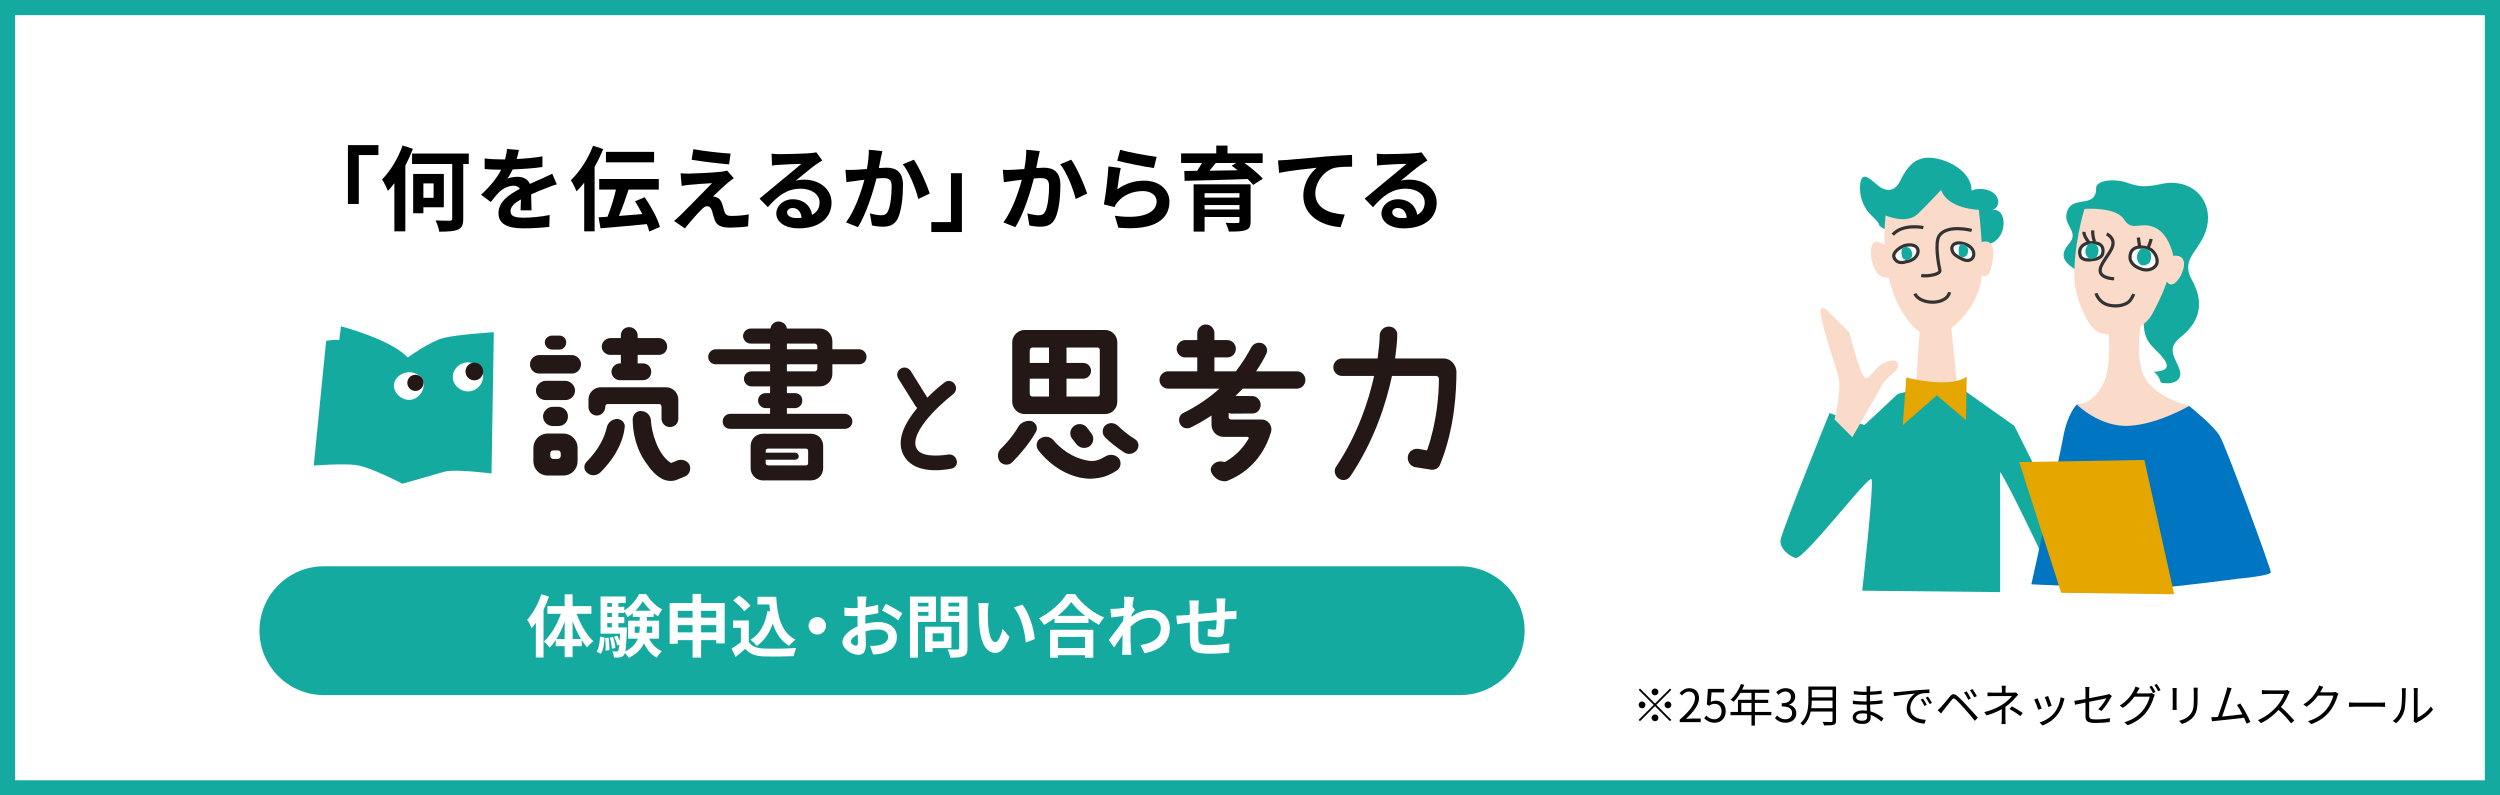 <?xml version="1.0" encoding="UTF-8"?>
<svg id="_レイヤー_1" xmlns="http://www.w3.org/2000/svg" version="1.1" viewBox="0 0 660 210">
  <rect x="0" y="0" width="660" height="210" fill="#808080" stroke="none"/>
  <!-- Generator: Adobe Illustrator 29.1.0, SVG Export Plug-In . SVG Version: 2.1.0 Build 142)  -->
  <defs>
    <style>
      .st0 {
        fill: #e6a600;
      }

      .st1 {
        fill: none;
      }

      .st1, .st2 {
        stroke: #333;
        stroke-miterlimit: 10;
        stroke-width: .853px;
      }

      .st3 {
        fill: #fadac8;
      }

      .st4 {
        fill: #231815;
      }

      .st5, .st2 {
        fill: #fff;
      }

      .st6 {
        fill: #14aaa0;
      }

      .st7 {
        fill: #0075c2;
      }
    </style>
  </defs>
  <rect class="st5" x="2" y="2" width="656" height="206"/>
  <path class="st6" d="M656,4v202H4V4h652M660,0H0v210h660V0h0Z"/>
  <g>
    <polygon class="st3" points="505.697 103.04 506.823 87.094 515.078 86.156 516.766 102.29 505.697 103.04"/>
    <path class="st6" d="M518.267,102.852l13.507,9.567s13.132,26.077,14.258,28.891,2.626,11.069,2.626,11.069l-6.378.751s-12.382-26.265-14.258-28.516v31.705l-36.395-.375s3.189-28.328,2.439-29.454-18.01,21.574-20.074,20.824-4.127-2.626-3.94-4.69c.187-2.063,12.944-33.581,12.944-33.581l9.192,3.189s7.88-7.317,8.63-8.067,11.256-2.251,17.447-1.314h.002Z"/>
    <path class="st6" d="M548.472,71.523c-3.232-1.951-5.159-3.856-2.261-7.165,2.842-3.247-1.567-4.699-.577-8.296,1.172-4.259,6.344-1.513,7.533-4.841.543-1.524-.369-2.134,1.306-3.001,1.702-.883,4.907-.707,6.684-.108,2.658.896,4.112,1.304,7.07.9,1.582-.216,3.227-.746,4.833-.755,8.114-.038,12.007,7.357,8.662,14.247-2.173,4.477-5.823,6.435-3.048,11.412,3.182,5.709,2.342,10.769-2.823,14.952-3.627,2.937-2.192,4.595-.64,8.186,1.554,3.598-1.881,4.639-4.787,3.924-.237-1.161-.904-2.143-1.823-2.829,6.506-.249,2.19-4.018-.352-6.645-2.665-2.755-2.327-5.692-2.327-9.286l-17.447-10.693-.002-.002h-.001Z"/>
    <path class="st3" d="M550.301,55.149s-3.236,10.464-2.58,19.563c.247,3.428,3.006,11.135,5.991,12.84,2.985,1.706,11.512.853,14.496-4.69,2.984-5.542,3.837-8.527,3.837-8.527,0,0,.853,1.706,2.558,0,1.706-1.706,3.837-7.248-.853-6.822,0,0-1.066-5.756-4.903-7.461-3.837-1.706-5.969,1.279-8.101-2.131s-10.446-2.772-10.446-2.772h.001Z"/>
    <path class="st2" d="M565.168,70.96s-3.223-.91-2.814-3.564c.375-2.439,2.814-2.439,4.69-1.877s2.915,3.121,2.251,4.315c-.938,1.689-3.189,1.595-4.127,1.126h0Z"/>
    <line class="st1" x1="564.887" y1="65.238" x2="564.512" y2="62.705"/>
    <path class="st1" d="M567.045,65.52s.751-1.689.844-2.439"/>
    <path class="st2" d="M552.505,68.521s-2.721.563-3.283-.938c-.667-1.778.469-3.276,2.345-3.471,2.721-.281,3.94.751,3.564,2.721-.298,1.57-2.626,1.689-2.626,1.689h0Z"/>
    <path class="st1" d="M551.568,64.112s-1.501-1.782-1.407-2.908"/>
    <path class="st1" d="M552.975,63.831s-.656-1.595-.469-3.001"/>
    <path class="st6" d="M565.128,69.913s-1.428-1.135-.856-2.788,1.522-1.961,2.76-1.239.952,2.375.571,3.201c-.381.826-1.809,1.239-2.475.826h0Z"/>
    <path class="st6" d="M551.443,68.227s-1.306-1.04-.784-2.551,1.394-1.795,2.527-1.134.871,2.174.523,2.93c-.348.756-1.655,1.134-2.265.756h0Z"/>
    <path class="st1" d="M553.35,77.432s.656,2.439,3.283,3.096,4.971-.188,5.722-1.219.938-1.689.938-1.689"/>
    <path class="st7" d="M577.926,107.167s6.378,5.066,8.067,7.88c1.689,2.814,13.507,35.083,13.507,36.02s-8.443,1.689-8.443,1.689c0,0-18.573,2.439-23.451,2.626s-31.331-1.126-31.331-1.126c0,0,7.317-32.831,8.443-39.021,1.126-6.191,3.564-8.443,3.564-8.443l29.642.375h.002Z"/>
    <path class="st3" d="M556.352,85.218s1.689,11.069-1.314,16.51c-3.001,5.441-6.754,5.066-6.754,5.066,0,0,6.003,6.003,13.695,5.629,7.692-.375,15.947-5.253,15.947-5.253,0,0-10.318-2.439-12.382-9.004-2.063-6.566.188-15.384.188-15.384l-9.381,2.439v-.002h.001Z"/>
    <polygon class="st0" points="533.088 121.988 544.157 156.508 573.986 156.883 566.107 121.425 533.088 121.988"/>
    <path class="st0" d="M503.259,99.663s11.256,3.001,15.947-.188l-.188,11.444-7.692-6.566-9.004,7.88.938-12.57h-.001Z"/>
    <path class="st3" d="M484.311,110.732s1.877-7.692,1.126-10.881c-.751-3.189-5.815-17.635-4.69-18.385s2.439,1.501,3.189,2.063,4.315,4.315,4.315,4.315c0,0,3.001,12.007,4.315,12.007s2.439-3.189,5.441-4.315c3.001-1.126,3.564.563,2.814,1.877-.75,1.314-3.001,2.251-4.127,4.503-1.126,2.251-7.692,13.507-7.692,13.507l-4.69-4.69h-.001Z"/>
    <path class="st6" d="M523.146,64.581c7.244.559,7.3-10.569,2.496-9.001,2.291-.627,2.455-3.046.788-4.513-1.485-1.306-4.306-1.501-5.911-.744-.028-4.436-4.789-7.418-8.732-8.357-5.573-1.327-7.981,1.412-10.218,5.923-1.344,2.712-3.672,2.893-5.962.943-1.903-1.621-4.288-4.061-4.544.183-.148,2.454.483,4.456,1.782,6.484.681,1.061,3.31,3.108,3.283,4.018,2.126,2.308,9.268,2.177,12.198,2.533,3.033.368,6.144.687,9.11,1.311,1.663.351,4.022,1.092,5.706,1.222l.002-.002h.002Z"/>
    <path class="st3" d="M497.819,56.89s-2.251,15.384,4.878,26.265c3.456,5.276,5.815,5.629,9.381,4.878,3.566-.751,8.818-6.191,10.506-12.007,1.689-5.815-.188-20.636-.188-20.636,0,0-8.255-.188-9.943-5.253,0,0-4.198,4.51-6.191,6.378-3.001,2.814-8.443.375-8.443.375h.001-.001Z"/>
    <path class="st3" d="M522.395,72.461s2.251,1.126,2.814-.375c.563-1.501,3.001-9.943-2.439-8.067"/>
    <path class="st3" d="M499.882,72.836s-3.377,1.877-5.066-2.063-.938-7.504.938-6.941c1.876.563,3.564,2.251,3.564,2.251l.563,6.754h.001Z"/>
    <path class="st1" d="M505.511,77.526c1.388,2.994,8.357,3.12,9.192-.375"/>
    <path class="st2" d="M516.145,67.287c-1.704-1.498-.876-4.013,2.591-2.87,3.837,1.265,2.536,5.734-.844,3.917,0,0-1.336-.685-1.747-1.046h0Z"/>
    <path class="st2" d="M500.024,67.958c-.568-1.419,2.055-3.047,3.235-3.235,4.539-.723,3.745,3.906,0,4.362,0,0-2.391.984-3.235-1.126h0Z"/>
    <path class="st6" d="M503.157,68.612s-.896-.129-1.057-.993-.256-1.986.48-2.306,1.41-.064,1.954.736.449,2.788-1.378,2.563h0Z"/>
    <path class="st6" d="M517.956,67.874s-.769-.16-.833-.833-.129-2.179.48-2.466,1.249,0,1.698.576.289,1.954-.129,2.306-.801.576-1.218.416h.002Z"/>
    <path class="st1" d="M520.518,60.829s-6.378-1.689-8.536,1.36c-1.31,1.852-.141,8.021.141,9.145.281,1.124-3.236,1.689-4.925,1.407"/>
    <path class="st1" d="M556.164,61.768s2.251.985,1.548,3.236c-.704,2.251-3.659,4.925-3.236,6.754s3.659,1.829,3.659,1.829"/>
    <path class="st1" d="M507.762,60.079s-5.441-1.126-8.067,1.877"/>
  </g>
  <g>
    <g>
      <path class="st6" d="M130.372,87.699s-9.795.612-13.378,1.549c-3.583.938-9.359,5.137-9.359,5.137-4.351-4.768-17.615-8.243-17.615-8.243l-.465,3.644c-2.131-.188-3.459.233-3.459.233l-3.269,32.892s7.013-.57,10.864-.18c3.85.39,12.531,4.973,12.531,4.973,0,0,8.371-2.374,11.105-3.169,2.735-.794,12.431.466,12.431.466l.613-37.303h0Z"/>
      <path class="st5" d="M122.505,95.794c-1.741.46-3.115,2.173-2.963,4.014.186,2.262,2.611,3.953,4.875,3.441,1.949-.44,3.448-2.438,3.059-4.493-.424-2.235-2.89-3.513-4.97-2.963h0Z"/>
      <path class="st4" d="M127.558,98.078c0,1.289-1.045,2.334-2.335,2.334s-2.335-1.045-2.335-2.334,1.045-2.334,2.335-2.334,2.335,1.045,2.335,2.334"/>
      <g>
        <path class="st5" d="M107.941,98.26c-1.872.046-3.795,1.456-3.941,3.319-.173,2.211,2.215,4.328,4.563,3.941,2.263-.372,3.839-2.962,3.112-4.978-.549-1.522-2.265-2.318-3.734-2.282Z"/>
        <path class="st4" d="M111.801,101.075c0,1.178-.955,2.133-2.133,2.133s-2.134-.955-2.134-2.133.955-2.133,2.134-2.133,2.133.955,2.133,2.133"/>
      </g>
    </g>
    <g>
      <path class="st4" d="M214.047,114.503h-12.61c-1.774,0-3.269,1.354-3.269,3.222v5.838c0,1.868,1.495,3.269,3.269,3.269h12.61c1.869,0,3.269-1.401,3.269-3.269v-5.838c0-1.868-1.401-3.222-3.269-3.222ZM213.346,122.303c0,.327-.233.56-.607.56h-9.901c-.374,0-.701-.233-.701-.56v-.934h7.8c.467,0,.934-.374.934-.934,0-.467-.467-.934-.934-.934h-7.8v-.467c0-.374.327-.607.701-.607h9.901c.374,0,.607.234.607.607v3.269Z"/>
      <path class="st4" d="M226.75,92.201h-7.005v-2.195c0-1.775-1.494-3.269-3.269-3.269h-8.734c-.14-1.074-1.074-1.868-2.242-1.868-1.028,0-1.961.794-2.102,1.868h-5.231c-1.074,0-2.008.934-2.008,1.961,0,1.074.934,2.008,2.008,2.008h5.138v1.494h-14.385c-1.028,0-1.961.934-1.961,2.008,0,1.168.934,1.961,1.961,1.961h14.385v1.868h-4.904c-1.074,0-2.008.84-2.008,2.008,0,1.028.935,1.962,2.008,1.962h4.904v1.775h-1.168c-1.074,0-2.008.794-2.008,1.961,0,1.074.934,2.008,2.008,2.008h1.168v1.495h-10.508c-1.167,0-2.008.934-2.008,2.008,0,1.168.841,1.961,2.008,1.961h30.217c1.074,0,2.008-.794,2.008-1.961,0-1.074-.934-2.008-2.008-2.008h-15.272v-1.495h2.102c1.167,0,1.961-.934,1.961-2.008,0-1.168-.794-1.961-1.961-1.961h-2.102v-1.775h8.734c1.775,0,3.269-1.494,3.269-3.269v-2.568h7.005c1.168,0,2.008-.794,2.008-1.961,0-1.074-.84-2.008-2.008-2.008h0ZM215.775,97.338c0,.374-.327.701-.701.701h-7.332v-1.868h8.033v1.168h0ZM215.775,92.201h-8.033v-1.494h7.332c.374,0,.701.327.701.7v.794Z"/>
    </g>
    <path class="st4" d="M251.192,123.721c-3.392.657-10.214,1.204-12.694-3.648-2.007-3.976.474-8.536,3.648-12.366-.183-.182-.365-.365-.547-.657l-4.45-7.113c-.547-.912-.292-2.079.62-2.626s2.007-.292,2.663.62l4.377,7.04c1.642-1.641,3.356-3.101,4.56-4.013.803-.657,2.006-.474,2.626.365.656.912.474,2.079-.365,2.736-4.742,3.721-11.563,10.579-9.667,14.299,1.094,2.262,5.472,2.079,8.317,1.641.985-.182,2.006.438,2.261,1.459.365,1.094-.364,2.079-1.349,2.262h0Z"/>
    <path class="st4" d="M381.124,94.629h-12.809c.324-2.543.555-4.624.555-6.104.139-1.295-.925-2.312-2.173-2.312-1.295,0-2.312.925-2.45,2.173,0,1.526-.232,3.699-.555,6.242h-9.387c-1.248,0-2.312,1.063-2.312,2.312,0,1.295,1.064,2.312,2.312,2.312h8.462c-1.526,6.843-4.393,15.49-9.942,23.814-.832,1.017-.462,2.543.555,3.237,1.063.786,2.45.462,3.144-.601,6.242-9.341,9.341-18.912,10.959-26.449h11.699c.324,0,.694.37.694.693,0,3.969-.517,11.56-3.14,18.959l-2.155-.382c-1.377-.244-2.682.626-2.891,1.907-.244,1.377.626,2.682,1.907,2.891,1.323.214,2.645.427,3.968.641.075.017.151.027.227.037.06.01.185.021.186.019.937.049,1.861-.439,2.222-1.413,3.93-9.71,4.3-19.652,4.3-24.6-.139-1.85-1.618-3.375-3.376-3.375h0Z"/>
    <g>
      <path class="st4" d="M299.587,115.91c-1.797-1.099-3.378-2.456-4.421-3.478-.969-.901-2.343-.972-3.306-.173-.964.799-.972,2.342-.138,3.16,1.154,1.203,2.967,2.667,5.107,4.054,1.125.681,2.591.362,3.37-.739.622-.881.427-2.215-.612-2.824h0Z"/>
      <path class="st4" d="M287.149,113.148l-.294-.398c-.868-.964-2.41-1.061-3.374-.241-1.109.868-1.205,2.41-.385,3.374l.868,1.109c.005.005.011.009.017.014l.356.455c.964.964,2.41,1.061,3.471.241.964-.868,1.108-2.41.241-3.374l-.819-1.109c-.024-.027-.054-.046-.079-.071h-.002Z"/>
      <path class="st4" d="M270.463,109.312h21.27c1.85,0,3.237-1.48,3.237-3.237v-15.722c0-1.711-1.387-3.237-3.237-3.237h-21.27c-1.711,0-3.237,1.526-3.237,3.237v15.722c0,1.757,1.526,3.237,3.237,3.237ZM281.561,99.972h4.393c1.156,0,2.08-.925,2.08-2.081s-.925-2.081-2.08-2.081h-4.393v-4.069h8.231c.324,0,.555.37.555.694v11.56c0,.37-.231.694-.555.694h-8.231v-4.716h0ZM271.851,92.435c0-.324.37-.694.694-.694h4.392v4.069h-5.086v-3.375ZM271.851,99.972h5.086v4.716h-4.392c-.324,0-.694-.324-.694-.694v-4.023h0Z"/>
      <path class="st4" d="M272.279,111.159c-1.295-.231-2.682.324-3.376,1.387-.786,1.387-2.173,3.468-4.855,6.103-.786.925-.786,2.405,0,3.329.925.925,2.45.925,3.237,0,3.468-3.56,5.318-6.335,6.242-8.046.601-1.063-.093-2.451-1.248-2.774h0Z"/>
      <path class="st4" d="M291.856,120.483c-1.691.974-2.75,1.397-4.498,1.15-4.547-.752-7.657-3.518-9.226-5.385-.832-1.017-2.311-1.249-3.375-.555-1.156.555-1.387,2.035-.694,3.098,2.162,2.814,5.785,6.069,10.852,7.245.179.043.362.084.552.121,2.053.327,2.669.216,2.669.216,2.709-.171,4.261-.61,6.69-2.148,1.039-.633,1.358-2.244.532-3.224-.827-.981-2.312-1.232-3.502-.518Z"/>
    </g>
    <path class="st4" d="M342.36,98.023h-10.741c1.224-1.831,2.13-3.433,2.719-4.669.453-1.053,0-2.289-1.133-2.746-1.133-.366-2.402.091-2.946,1.236-.815,1.511-2.039,3.662-3.988,6.179h-5.665v-3.662h3.399c1.269,0,2.266-1.007,2.266-2.289,0-1.236-.997-2.289-2.266-2.289h-3.399v-1.831c0-1.236-.997-2.289-2.266-2.289-1.224,0-2.266,1.053-2.266,2.289v1.831h-3.172c-1.224,0-2.266,1.053-2.266,2.289,0,1.282,1.043,2.289,2.266,2.289h3.172v3.662h-7.704c-1.224,0-2.266,1.053-2.266,2.289,0,1.282,1.043,2.289,2.266,2.289h13.596c-2.492,2.197-5.665,4.486-9.381,6.317-1.133.458-1.586,1.694-1.133,2.838s1.676,1.602,2.81,1.144c2.04-1.007,3.852-2.06,5.575-3.204v2.426c0,1.831,1.45,3.204,3.172,3.204h6.345c.226,0,.453.32.226.549-1.15,1.95-3.013,4.313-6.221,6.102-.144-.027-.287-.05-.435-.084-1.346-.337-2.69.345-3.193,1.535-.437,1.035.602,2.341,1.452,2.952.353.254.715.413,1.052.513.148.043,1.189.294,1.771.059,7.614-3.067,10.423-9.155,11.557-12.908.453-1.602-.771-3.296-2.492-3.296h-8.022c-.362,0-.679-.229-.679-.595v-1.119c.256.109.533.172.823.17l5.381-.04c1.209.085,2.239-.954,2.247-2.289-.011-1.24-1.03-2.328-2.258-2.317l-4.39-.024c.667-.665,1.305-1.32,1.913-1.934h14.276c1.269,0,2.266-1.007,2.266-2.289,0-1.236-.997-2.289-2.266-2.289h-.002Z"/>
    <g>
      <path class="st4" d="M162.852,110.596c-1.267.068-2.441.974-2.688,2.341-.461,2.065-1.79,5.458-5.361,9.034-.806.844-.669,2.241.244,2.894,1.098.906,2.495.768,3.517-.206,4.661-4.704,6.067-9.057,6.337-11.706.269-1.228-.721-2.342-2.049-2.357h0Z"/>
      <path class="st4" d="M157.597,109.706c1.168,0,2.195-1.074,2.195-2.241v-.094c0-.373.233-.701.607-.701h13.636c.374,0,.607.327.607.701v3.129c0,1.308,1.027,2.242,2.195,2.242,1.308,0,2.241-.934,2.241-2.242v-4.996c0-1.775-1.4-3.269-3.269-3.269h-17.185c-1.868,0-3.269,1.494-3.269,3.269v1.961c0,1.167.934,2.241,2.241,2.241h0Z"/>
      <path class="st4" d="M161.1,93.689h2.802v2.241h-.233c-1.168,0-2.241,1.027-2.241,2.195,0,1.307,1.074,2.241,2.241,2.241h6.071c1.261,0,2.194-.934,2.194-2.241,0-1.167-.934-2.195-2.194-2.195h-1.401v-2.241h5.604c1.261,0,2.195-.934,2.195-2.195,0-1.167-.934-2.242-2.195-2.242h-5.604v-.7c0-1.261-1.074-2.195-2.241-2.195-1.261,0-2.195.934-2.195,2.195v.7h-2.802c-1.168,0-2.242,1.074-2.242,2.242,0,1.261,1.074,2.195,2.242,2.195h0Z"/>
      <path class="st4" d="M150.97,93.736h-8.639c-1.286,0-2.417,1.131-2.417,2.417,0,1.44,1.131,2.468,2.417,2.468h8.639c1.286,0,2.417-1.028,2.417-2.468,0-1.286-1.131-2.417-2.417-2.417Z"/>
      <path class="st4" d="M145.777,92.296h1.903c1.028,0,1.8-.874,1.8-1.903s-.771-1.8-1.8-1.8h-1.903c-1.028,0-1.954.771-1.954,1.8s.926,1.903,1.954,1.903Z"/>
      <path class="st4" d="M145.929,107.392c-1.338,0-2.569,1.178-2.569,2.516,0,1.499,1.231,2.57,2.569,2.57h1.445c1.499,0,2.57-1.071,2.57-2.57,0-1.338-1.071-2.516-2.57-2.516h-1.445Z"/>
      <path class="st4" d="M148.739,114.459h-4.176c-2.142,0-3.748,1.767-3.748,3.748v3.587c0,2.034,1.606,3.747,3.748,3.747h4.176c2.141,0,3.747-1.713,3.747-3.747v-3.587c0-1.981-1.606-3.748-3.747-3.748ZM148.043,120.241c0,.535-.267.91-.802.91h-1.178c-.536,0-.803-.375-.803-.91v-.428c0-.535.267-.91.803-.91h1.178c.535,0,.802.375.802.91v.428Z"/>
      <path class="st4" d="M151.817,103.109c0-1.338-1.232-2.57-2.57-2.57h-5.193c-1.338,0-2.57,1.231-2.57,2.57,0,1.445,1.232,2.516,2.57,2.516h5.193c1.338,0,2.57-1.071,2.57-2.516Z"/>
      <path class="st4" d="M181.989,122.61c-.65-1.076-2.073-1.529-3.242-1.012-.547.242-1.077.454-1.59.639-3.6-2.179-5.188-8.417-5.304-11.169-.038-1.327-1.079-2.424-2.358-2.525-1.267-.269-2.364.772-2.465,2.051-.005,3.511.842,8.228,4.006,12.24.582.892,1.172,1.543,1.62,1.983.62.609,1.114.956,1.228,1.035.421.293.891.619,1.587.852.76.255,1.391.266,1.616.264.49-.003.858-.08,1.175-.147.163-.034,2.219-.888,2.664-1.085,1.169-.517,1.581-1.956,1.064-3.125h0Z"/>
    </g>
  </g>
  <path class="st6" d="M85.5,149.5h300c9.389,0,17,7.611,17,17h0c0,9.389-7.611,17-17,17H85.5c-9.389,0-17-7.611-17-17h0c0-9.389,7.611-17,17-17Z"/>
  <g>
    <path d="M91.851,38.312h8.046v2.625h-5.178v12.907h-2.868v-15.533h0Z"/>
    <path d="M109.002,39.285c-.559,1.482-1.215,2.965-1.993,4.448v17.331h-2.893v-12.713c-.559.753-1.143,1.434-1.701,2.042-.268-.705-1.045-2.285-1.556-3.014,2.139-2.139,4.229-5.542,5.421-8.969,0,0,2.722.875,2.722.875ZM123.757,43.296h-1.459v14.414c0,1.677-.364,2.455-1.409,2.917-1.021.438-2.674.535-4.935.535-.098-.851-.559-2.115-.973-2.966,1.58.073,3.282.073,3.768.073s.633-.146.633-.608v-14.365h-10.599v-2.771h14.974s0,2.771,0,2.771ZM111.773,54.72v1.58h-2.698v-10.379h8.095v8.799h-5.397ZM111.773,48.424v3.792h2.698v-3.792h-2.698Z"/>
    <path d="M137.43,55.522c.048-.705.072-1.823.097-2.869-1.774.973-2.746,1.92-2.746,3.111,0,1.337,1.142,1.702,3.5,1.702,2.042,0,4.716-.268,6.83-.705l-.097,3.136c-1.604.194-4.546.389-6.807.389-3.768,0-6.611-.899-6.611-4.011,0-3.063,2.917-5.007,5.663-6.417-.389-.607-1.021-.826-1.677-.826-1.361,0-2.844.778-3.768,1.653-.729.729-1.41,1.604-2.236,2.649l-2.576-1.92c2.527-2.333,4.229-4.472,5.299-6.611h-.292c-.973,0-2.747-.049-4.06-.17v-2.82c1.216.194,3.015.267,4.229.267h1.167c.292-1.094.462-2.066.486-2.747l3.16.268c-.122.583-.292,1.41-.584,2.382,2.261-.122,4.691-.316,6.807-.705l-.024,2.819c-2.31.34-5.275.535-7.852.632-.389.851-.875,1.726-1.386,2.431.632-.316,1.921-.486,2.723-.486,1.458,0,2.674.632,3.209,1.872,1.239-.583,2.26-.997,3.257-1.434.924-.413,1.774-.826,2.649-1.24l1.216,2.795c-.778.194-2.042.681-2.869,1.021-1.069.413-2.431.948-3.913,1.628.024,1.337.073,3.111.098,4.206h-2.893,0Z"/>
    <path d="M159.237,39.358c-.632,1.556-1.386,3.16-2.261,4.691v17.015h-2.746v-12.834c-.656.851-1.337,1.604-2.018,2.285-.268-.681-1.021-2.261-1.507-2.941,2.309-2.188,4.545-5.639,5.857-9.091l2.674.875h.001ZM171.392,61.137c-.122-.583-.341-1.264-.633-1.969-4.351.413-8.944.851-12.227,1.094l-.51-2.893c.705-.049,1.507-.097,2.357-.146.851-2.066,1.678-4.812,2.236-7.17h-4.424v-2.795h15.727v2.795h-7.973c-.754,2.333-1.677,4.886-2.552,6.952,1.969-.146,4.083-.316,6.174-.486-.584-1.167-1.24-2.333-1.921-3.379l2.553-1.069c1.677,2.431,3.427,5.615,4.011,7.827l-2.819,1.24h.001ZM172.68,42.858h-12.713v-2.771h12.713v2.771Z"/>
    <path d="M192.14,48.254c-1.094.948-3.354,3.014-3.913,3.622.219,0,.656.073.899.195.704.219,1.142.729,1.482,1.628.219.656.438,1.58.656,2.188.219.753.754,1.118,1.701,1.118,1.848,0,3.501-.17,4.716-.413l-.194,3.16c-.997.195-3.476.34-4.716.34-2.285,0-3.524-.486-4.107-2.066-.268-.705-.535-1.823-.705-2.431-.292-.851-.803-1.167-1.288-1.167s-.997.389-1.556.973c-.852.851-2.649,2.795-4.303,4.91l-2.868-1.993c.438-.34,1.045-.851,1.677-1.482,1.24-1.264,6.15-6.15,8.362-8.483-1.702.073-4.57.316-5.955.438-.827.073-1.556.194-2.066.292l-.292-3.33c.56.049,1.435.073,2.31.073,1.143,0,6.611-.243,8.604-.511.438-.048,1.094-.194,1.361-.292l1.774,2.018c-.632.438-1.143.875-1.58,1.215v-.002ZM192.869,40.549l-.39,2.844c-2.527-.219-7.024-.729-9.893-1.215l.462-2.795c2.698.51,7.316,1.021,9.82,1.167h0Z"/>
    <path d="M217.074,42.348c-.583.365-1.143.729-1.677,1.094-1.288.899-3.816,3.039-5.323,4.254.802-.219,1.482-.268,2.261-.268,4.083,0,7.194,2.552,7.194,6.053,0,3.792-2.893,6.806-8.702,6.806-3.354,0-5.882-1.532-5.882-3.938,0-1.944,1.774-3.743,4.326-3.743,2.966,0,4.765,1.823,5.129,4.108,1.312-.705,1.969-1.823,1.969-3.282,0-2.163-2.188-3.622-4.982-3.622-3.695,0-6.102,1.969-8.678,4.886l-2.188-2.261c1.701-1.385,4.594-3.84,6.028-5.007,1.337-1.118,3.84-3.135,5.031-4.181-1.239.024-4.546.17-5.81.268-.656.024-1.41.097-1.969.194l-.098-3.136c.681.073,1.508.122,2.188.122,1.264,0,6.417-.122,7.778-.243.996-.073,1.556-.17,1.847-.243l1.556,2.139h.002ZM211.63,57.491c-.146-1.556-1.046-2.577-2.358-2.577-.899,0-1.482.535-1.482,1.143,0,.899,1.021,1.507,2.431,1.507.511,0,.973-.024,1.41-.073h-.001Z"/>
    <path d="M232.942,39.893c-.146.632-.315,1.386-.438,1.993-.121.729-.315,1.604-.486,2.479.803-.049,1.531-.097,2.018-.097,2.553,0,4.352,1.142,4.352,4.594,0,2.844-.341,6.685-1.361,8.775-.803,1.677-2.14,2.212-3.962,2.212-.924,0-2.066-.146-2.868-.34l-.535-3.185c.924.268,2.31.511,2.941.511.802,0,1.434-.243,1.799-1.045.681-1.337.996-4.205.996-6.587,0-1.92-.826-2.188-2.357-2.188-.389,0-.973.049-1.653.097-.924,3.646-2.674,9.31-4.886,12.858l-3.16-1.264c2.358-3.16,3.986-7.973,4.862-11.254-.852.097-1.604.194-2.066.268-.681.073-1.921.243-2.674.364l-.268-3.257c.875.073,1.678.024,2.553,0,.753-.024,1.896-.097,3.111-.194.34-1.848.534-3.598.51-5.105l3.573.365h-.001ZM241.256,42.153c1.458,2.066,3.476,6.66,4.205,8.945l-3.038,1.434c-.633-2.674-2.358-7.024-4.084-9.164l2.917-1.215h0Z"/>
    <path d="M253.939,61.259h-8.07v-2.625h5.178v-12.907h2.893v15.532h0Z"/>
    <path d="M274.498,39.893c-.146.632-.316,1.386-.438,1.993-.122.729-.316,1.604-.486,2.479.802-.049,1.531-.097,2.018-.097,2.552,0,4.351,1.142,4.351,4.594,0,2.844-.34,6.685-1.361,8.775-.802,1.677-2.139,2.212-3.962,2.212-.924,0-2.066-.146-2.868-.34l-.535-3.185c.924.268,2.31.511,2.941.511.803,0,1.435-.243,1.799-1.045.681-1.337.997-4.205.997-6.587,0-1.92-.827-2.188-2.358-2.188-.389,0-.972.049-1.652.097-.924,3.646-2.674,9.31-4.886,12.858l-3.16-1.264c2.357-3.16,3.986-7.973,4.861-11.254-.851.097-1.604.194-2.066.268-.681.073-1.92.243-2.674.364l-.267-3.257c.875.073,1.677.024,2.552,0,.754-.024,1.896-.097,3.111-.194.341-1.848.535-3.598.511-5.105l3.573.365h-.001ZM282.811,42.153c1.459,2.066,3.477,6.66,4.205,8.945l-3.038,1.434c-.632-2.674-2.357-7.024-4.084-9.164l2.917-1.215h0Z"/>
    <path d="M294.975,49.98c2.188-1.58,4.569-2.285,7.073-2.285,4.229,0,6.685,2.601,6.685,5.518,0,4.4-3.476,7.778-13.49,6.903l-.924-3.16c7.219,1.021,11.035-.754,11.035-3.816,0-1.556-1.482-2.698-3.598-2.698-2.722,0-5.129.997-6.636,2.82-.438.535-.705.924-.899,1.41l-2.795-.705c.462-2.358,1.045-7.049,1.191-10.039l3.257.438c-.316,1.337-.729,4.229-.899,5.615h0ZM295.729,39.528c2.284.705,7.511,1.629,9.625,1.872l-.729,2.965c-2.431-.316-7.802-1.434-9.674-1.92,0,0,.778-2.917.778-2.917Z"/>
    <path d="M328.533,43.028c1.774,1.288,3.792,2.917,4.862,4.157l-2.553,1.628c-.364-.462-.875-.997-1.458-1.556-6.053.219-12.397.389-16.651.486l-.072-2.601,3.379-.049c.462-.656.899-1.385,1.288-2.066h-5.518v-2.528h9.285v-2.066h2.966v2.066h9.285v2.528h-4.813ZM330.162,58.439c0,1.361-.34,1.969-1.337,2.333-.996.34-2.431.365-4.399.365-.146-.705-.535-1.653-.851-2.309,1.166.073,2.722.073,3.087.048.438,0,.559-.122.559-.462v-1.118h-9.212v3.84h-2.893v-12.47h15.046v9.773ZM318.009,51.001v1.167h9.212v-1.167h-9.212ZM327.221,55.303v-1.167h-9.212v1.167h9.212ZM320.974,43.028c-.534.681-1.118,1.385-1.677,2.042,2.357-.049,4.886-.073,7.438-.122-.534-.438-1.069-.851-1.579-1.215l1.166-.705h-5.348,0Z"/>
    <path d="M339.754,42.226c1.993-.194,5.979-.535,10.379-.924,2.479-.194,5.129-.34,6.807-.413l.023,3.111c-1.288,0-3.354.024-4.643.316-2.893.778-5.08,3.889-5.08,6.733,0,3.962,3.719,5.372,7.778,5.59l-1.118,3.33c-5.056-.34-9.82-3.062-9.82-8.264,0-3.476,1.945-6.198,3.549-7.414-2.065.219-7.146.753-9.941,1.361l-.292-3.306c.948-.024,1.872-.073,2.358-.122v.002Z"/>
    <path d="M376.832,42.348c-.583.365-1.143.729-1.677,1.094-1.288.899-3.816,3.039-5.323,4.254.802-.219,1.482-.268,2.261-.268,4.083,0,7.194,2.552,7.194,6.053,0,3.792-2.893,6.806-8.702,6.806-3.354,0-5.882-1.532-5.882-3.938,0-1.944,1.774-3.743,4.326-3.743,2.966,0,4.765,1.823,5.129,4.108,1.312-.705,1.969-1.823,1.969-3.282,0-2.163-2.188-3.622-4.982-3.622-3.695,0-6.102,1.969-8.678,4.886l-2.188-2.261c1.701-1.385,4.594-3.84,6.028-5.007,1.337-1.118,3.84-3.135,5.031-4.181-1.239.024-4.546.17-5.81.268-.656.024-1.41.097-1.969.194l-.098-3.136c.681.073,1.508.122,2.188.122,1.264,0,6.417-.122,7.778-.243.996-.073,1.556-.17,1.847-.243l1.556,2.139h.002ZM371.388,57.491c-.146-1.556-1.046-2.577-2.358-2.577-.899,0-1.482.535-1.482,1.143,0,.899,1.021,1.507,2.431,1.507.511,0,.973-.024,1.41-.073h-.001Z"/>
  </g>
  <g>
    <path class="st5" d="M144.936,157.492c-.396,1.152-.882,2.322-1.44,3.475v12.622h-2.035v-9.146c-.36.485-.738.972-1.098,1.404-.198-.522-.792-1.692-1.188-2.232,1.512-1.639,2.917-4.195,3.727-6.734l2.035.612h0ZM152.228,162.047c.991,2.773,2.647,5.582,4.394,7.221-.486.378-1.225,1.099-1.603,1.656-.504-.558-.972-1.206-1.44-1.908v1.584h-2.413v2.899h-2.089v-2.899h-2.358v-1.656c-.504.756-1.026,1.458-1.603,2.034-.36-.504-1.044-1.26-1.531-1.62,1.819-1.62,3.493-4.465,4.483-7.311h-3.547v-2.034h4.555v-3.115h2.089v3.115h4.969v2.034h-3.907.001ZM149.077,168.691v-4.573c-.594,1.656-1.35,3.241-2.196,4.573h2.196ZM153.38,168.691c-.846-1.387-1.602-3.007-2.214-4.699v4.699h2.214Z"/>
    <path class="st5" d="M157.507,172.022c.612-.918.829-2.431.9-3.961l1.188.233c-.09,1.639-.27,3.313-1.008,4.321l-1.081-.594h0ZM171.353,168.602c.72,1.458,1.854,2.664,3.367,3.312-.432.396-1.044,1.152-1.351,1.692-1.494-.773-2.593-2.124-3.367-3.799-.648,1.458-1.854,2.809-3.997,3.854-.216-.36-.666-.9-1.044-1.261-.072.234-.145.396-.234.504-.306.414-.63.576-1.08.631-.36.071-.937.09-1.584.054-.018-.504-.18-1.206-.432-1.656.468.054.864.071,1.098.071.216,0,.342-.054.486-.233.126-.181.216-.631.306-1.566l-.576.216c-.108-.63-.468-1.603-.811-2.323l.846-.288c.234.45.45.973.612,1.459.036-.54.072-1.206.108-1.98h-5.149v-9.813h6.626v1.729h-1.927v.99h1.566v.955c1.621-.973,3.187-2.827,3.925-4.321h1.836c1.081,1.656,2.647,3.295,4.231,4.051-.378.504-.792,1.278-1.062,1.837-.396-.234-.792-.505-1.17-.828v.99h-1.801v.972h3.223v4.754h-2.647l.002-.003ZM160.676,168.35c.162,1.044.234,2.431.18,3.295l-.972.126c.054-.9,0-2.269-.126-3.331l.918-.09h0ZM160.316,159.202v.99h1.224v-.99h-1.224ZM160.316,161.813v1.08h1.224v-1.08h-1.224ZM160.316,165.631h1.224v-1.117h-1.224v1.117ZM161.882,168.169c.288.937.54,2.125.594,2.899l-.937.197c-.036-.773-.27-1.98-.558-2.916l.9-.181h.001ZM165.52,165.631s0,.468-.018.702c-.126,2.971-.234,4.699-.432,5.653,1.854-.937,2.827-2.125,3.313-3.385h-2.557v-4.754h3.061v-.972h-1.836v-.973c-.45.378-.9.738-1.386,1.026-.198-.468-.541-1.099-.847-1.549v.433h-1.566v1.08h1.566v1.62h-1.566v1.117h2.269v.002ZM168.778,167.053c.09-.54.108-1.08.108-1.603v-.054h-1.314v1.656h1.207-.001ZM171.839,161.237c-.846-.792-1.603-1.729-2.107-2.557-.468.81-1.17,1.729-1.98,2.557h4.087,0ZM170.777,165.396v.072c0,.521-.018,1.044-.072,1.584h1.476v-1.656h-1.404,0Z"/>
    <path class="st5" d="M191.321,159.202v10.659h-2.233v-.864h-3.997v4.609h-2.25v-4.609h-3.907v.955h-2.143v-10.75h6.05v-2.412h2.25v2.412h6.23ZM178.934,161.255v1.818h3.907v-1.818h-3.907ZM182.841,166.944v-1.908h-3.907v1.908h3.907ZM185.091,161.255v1.818h3.997v-1.818h-3.997ZM189.088,166.944v-1.908h-3.997v1.908h3.997Z"/>
    <path class="st5" d="M197.682,169.447c.738,1.207,2.089,1.692,3.961,1.765,2.106.09,6.158.036,8.552-.144-.234.504-.558,1.548-.666,2.16-2.161.108-5.78.145-7.922.054-2.215-.09-3.691-.594-4.861-1.998-.792.702-1.584,1.404-2.557,2.16l-1.044-2.232c.756-.45,1.656-1.044,2.449-1.656v-3.799h-2.071v-1.963h4.159v5.653h0ZM196.44,161.363c-.558-.864-1.836-2.053-2.899-2.845l1.584-1.297c1.08.757,2.395,1.873,3.007,2.719l-1.692,1.423ZM203.3,161.399c-.072-.595-.144-1.207-.198-1.818h-3.133v-2.017h4.952c.27,5.095,1.351,9.435,5.096,11.307-.504.36-1.278,1.116-1.675,1.639-2.214-1.314-3.529-3.385-4.321-5.905-.9,2.574-2.269,4.555-4.231,5.924-.324-.415-1.152-1.243-1.657-1.621,2.521-1.494,3.907-4.177,4.465-7.616l.702.108h0Z"/>
    <path class="st5" d="M215.766,162.911c1.261,0,2.305,1.045,2.305,2.305s-1.044,2.305-2.305,2.305-2.305-1.044-2.305-2.305,1.044-2.305,2.305-2.305Z"/>
    <path class="st5" d="M228.458,164.676c1.207-.306,2.431-.468,3.421-.468,2.737,0,4.897,1.458,4.897,3.907,0,2.106-1.099,3.691-3.925,4.394-.828.18-1.639.252-2.341.288l-.828-2.287c.81,0,1.566-.018,2.197-.126,1.44-.252,2.593-.99,2.593-2.287,0-1.206-1.081-1.908-2.629-1.908-1.098,0-2.25.18-3.349.486.036,1.422.09,2.791.09,3.403,0,2.214-.811,2.79-1.963,2.79-1.747,0-4.213-1.494-4.213-3.385,0-1.566,1.819-3.169,3.998-4.123-.018-.414-.018-.828-.018-1.242v-1.495c-.342.019-.666.036-.954.036-.811,0-1.711-.018-2.485-.09l-.036-2.16c1.044.126,1.818.144,2.467.144.324,0,.666-.018,1.026-.036.018-.63.018-1.152.018-1.458,0-.378-.072-1.242-.126-1.566h2.448c-.036.324-.108,1.098-.144,1.548-.018.396-.036.829-.054,1.278,1.17-.161,2.341-.396,3.277-.666l.054,2.233c-1.008.233-2.233.414-3.403.558-.018.54-.018,1.08-.018,1.603v.63h0ZM226.495,169.682c0-.45-.018-1.261-.054-2.196-1.098.558-1.818,1.296-1.818,1.926,0,.541.828,1.045,1.296,1.045.324,0,.576-.162.576-.774h0ZM233.841,159.419c1.369.666,3.439,1.836,4.375,2.502l-1.081,1.837c-.846-.738-3.169-2.053-4.285-2.593l.99-1.746h0Z"/>
    <path class="st5" d="M242.356,164.19v9.435h-2.125v-16.133h6.878v6.698h-4.753ZM242.356,159.131v.972h2.755v-.972h-2.755ZM245.111,162.569v-1.026h-2.755v1.026h2.755ZM246.209,171.086v1.009h-1.999v-6.662h6.968v5.653h-4.97,0ZM246.209,167.197v2.124h2.971v-2.124h-2.971ZM255.41,171.068c0,1.188-.252,1.8-1.008,2.143-.738.359-1.873.414-3.529.414-.072-.612-.414-1.621-.72-2.197,1.044.072,2.269.055,2.611.036.342,0,.468-.107.468-.432v-6.824h-4.88v-6.716h7.058v13.576h0ZM250.387,159.112v.99h2.845v-.99h-2.845ZM253.232,162.588v-1.045h-2.845v1.045h2.845Z"/>
    <path class="st5" d="M260.787,161.399c-.018,1.152,0,2.503.108,3.781.252,2.574.792,4.321,1.909,4.321.846,0,1.548-2.089,1.891-3.493l1.8,2.16c-1.188,3.097-2.305,4.195-3.745,4.195-1.944,0-3.655-1.765-4.159-6.554-.162-1.639-.198-3.709-.198-4.808,0-.504-.018-1.261-.126-1.801l2.737.036c-.126.631-.216,1.675-.216,2.161v.002ZM273.174,168.728l-2.359.9c-.27-2.863-1.224-7.059-3.169-9.255l2.269-.757c1.693,2.071,3.061,6.374,3.259,9.111h0Z"/>
    <path class="st5" d="M283.803,156.826c1.927,2.755,4.843,5.041,7.706,6.193-.522.559-1.008,1.261-1.386,1.927-.918-.468-1.854-1.062-2.755-1.711v1.243h-8.967v-1.261c-.882.648-1.836,1.242-2.791,1.765-.288-.522-.882-1.297-1.351-1.747,3.097-1.494,5.978-4.213,7.328-6.409h2.216ZM277.213,166.261h11.415v7.382h-2.196v-.666h-7.112v.666h-2.106v-7.382h-.001ZM286.486,162.588c-1.494-1.171-2.827-2.467-3.691-3.655-.846,1.206-2.107,2.484-3.583,3.655h7.274ZM279.32,168.151v2.935h7.112v-2.935h-7.112Z"/>
    <path class="st5" d="M299.63,160.985c-.234.306-.612.882-.918,1.35-.018.181-.018.343-.036.522,1.8-1.351,3.637-1.854,5.24-1.854,2.754,0,4.915,1.944,4.915,4.808,0,3.601-2.25,5.762-6.68,6.644l-1.062-2.16c3.133-.486,5.366-1.747,5.366-4.537,0-1.387-1.116-2.647-2.899-2.647-1.891,0-3.565.9-5.06,2.287-.018.504-.036,1.008-.036,1.477,0,1.458,0,2.952.108,4.627.018.324.09.973.126,1.368h-2.449c.036-.378.054-1.026.054-1.314.036-1.386.036-2.412.072-3.925-.756,1.135-1.639,2.431-2.25,3.295l-1.405-1.98c1.008-1.225,2.809-3.601,3.817-5.096l.072-1.242c-.864.108-2.232.288-3.241.414l-.216-2.286c.504.018.918.018,1.549-.019.522-.036,1.296-.126,2.052-.234.036-.666.072-1.17.072-1.368,0-.504.018-1.044-.072-1.584l2.611.071c-.108.505-.252,1.423-.396,2.539l.666.847v-.003Z"/>
    <path class="st5" d="M323.521,157.996c-.054.271-.09,1.044-.108,1.53-.018.702-.036,1.333-.054,1.927.486-.036.936-.072,1.35-.09.486-.036,1.188-.09,1.711-.126v2.196c-.306-.018-1.243,0-1.729.019-.378.018-.847.035-1.369.071-.054,1.351-.126,2.81-.27,3.565-.18.937-.63,1.17-1.548,1.17-.63,0-2.053-.162-2.683-.27l.054-1.963c.558.108,1.278.216,1.638.216s.504-.071.559-.414c.072-.485.108-1.296.126-2.143-1.566.126-3.313.288-4.844.45-.018,1.639-.036,3.277,0,4.033.054,1.747.198,2.143,2.881,2.143,1.747,0,3.998-.216,5.33-.468l-.09,2.448c-1.207.145-3.385.288-5.078.288-4.627,0-5.186-.972-5.257-4.051-.018-.756-.018-2.484-.018-4.159l-1.207.126c-.558.072-1.674.252-2.143.324l-.234-2.287c.504,0,1.332-.036,2.232-.107l1.351-.126v-1.801c0-.738-.054-1.351-.144-1.98h2.521c-.072.594-.108,1.098-.108,1.854,0,.414,0,1.008-.018,1.71,1.513-.144,3.241-.306,4.862-.45v-2.017c0-.45-.072-1.296-.126-1.62h2.413v.002Z"/>
  </g>
  <g>
    <path d="M436.918,185.737l3.958-3.958.348.349-3.958,3.957,3.958,3.958-.348.348-3.958-3.957-3.97,3.97-.348-.349,3.97-3.97-3.958-3.957.348-.349,3.958,3.958ZM434.399,186.085c0,.492-.408.899-.899.899s-.899-.407-.899-.899.407-.899.899-.899.899.408.899.899ZM436.918,183.566c-.492,0-.899-.407-.899-.899s.407-.899.899-.899.899.408.899.899-.408.899-.899.899ZM436.918,188.604c.491,0,.899.408.899.9s-.408.899-.899.899-.899-.408-.899-.899.407-.9.899-.9ZM439.437,186.085c0-.491.408-.899.899-.899s.899.408.899.899-.407.899-.899.899-.899-.407-.899-.899Z"/>
    <path d="M443.449,189.995c2.758-2.41,4.029-4.162,4.029-5.673,0-1.008-.527-1.739-1.619-1.739-.72,0-1.343.444-1.823,1.02l-.635-.623c.719-.78,1.475-1.296,2.59-1.296,1.571,0,2.555,1.031,2.555,2.603,0,1.751-1.379,3.538-3.442,5.493.456-.036.996-.084,1.439-.084h2.435v.947h-5.528v-.647Z"/>
    <path d="M449.917,189.636l.539-.72c.504.504,1.14.972,2.159.972,1.031,0,1.871-.792,1.871-2.075,0-1.26-.72-2.003-1.823-2.003-.588,0-.959.18-1.463.516l-.588-.359.275-4.114h4.282v.936h-3.322l-.216,2.543c.384-.216.779-.349,1.308-.349,1.463,0,2.65.864,2.65,2.795s-1.392,3.022-2.879,3.022c-1.367,0-2.207-.576-2.794-1.163Z"/>
    <path d="M467.635,188.819h-4.342v2.747h-.899v-2.747h-5.541v-.863h1.967v-3.214h3.574v-1.823h-2.914c-.54.924-1.176,1.739-1.823,2.363-.168-.145-.54-.444-.768-.564,1.127-.983,2.135-2.53,2.698-4.138l.899.216c-.168.42-.359.852-.552,1.26h7.148v.863h-3.79v1.823h3.515v.84h-3.515v2.374h4.342v.863ZM462.394,187.956v-2.374h-2.687v2.374h2.687Z"/>
    <path d="M468.589,189.6l.552-.72c.516.54,1.188,1.008,2.183,1.008,1.044,0,1.787-.624,1.787-1.632,0-1.055-.708-1.763-2.734-1.763v-.84c1.811,0,2.435-.731,2.435-1.679,0-.852-.576-1.392-1.487-1.415-.708.023-1.331.384-1.823.875l-.587-.695c.659-.611,1.438-1.056,2.458-1.056,1.476,0,2.555.792,2.555,2.207,0,1.067-.636,1.775-1.571,2.123v.048c1.044.239,1.871,1.031,1.871,2.23,0,1.571-1.259,2.507-2.818,2.507-1.379,0-2.243-.576-2.818-1.199Z"/>
    <path d="M484.712,190.259c0,.624-.18.936-.624,1.08-.455.155-1.247.167-2.53.167-.061-.251-.228-.671-.384-.923,1.007.036,1.967.023,2.242.023.276-.012.372-.096.372-.359v-2.398h-5.757c-.3,1.354-.899,2.71-2.062,3.729-.12-.191-.479-.516-.66-.647,1.907-1.679,2.1-4.113,2.1-6.021v-3.67h7.304v9.019ZM483.788,186.973v-2.015h-5.48c0,.624-.036,1.308-.132,2.015h5.612ZM478.308,182.115v1.991h5.48v-1.991h-5.48Z"/>
    <path d="M496.7,190.499c-.696-.636-1.68-1.355-2.867-1.787.013.3.024.563.024.743,0,.816-.552,1.667-2.099,1.667-1.703,0-2.65-.611-2.65-1.763,0-1.079,1.043-1.811,2.758-1.811.348,0,.672.023.996.071-.024-.527-.049-1.091-.061-1.583h-.659c-.815,0-2.135-.071-2.986-.168v-.911c.803.144,2.206.228,2.986.228h.636v-1.703h-.588c-.828,0-2.087-.096-2.795-.18v-.888c.72.132,1.991.229,2.783.229h.611v-.78c0-.191-.012-.539-.036-.707h1.02c-.036.216-.048.443-.06.791-.013.145-.013.372-.013.66,1.031-.036,2.003-.132,3.047-.288l.012.876c-.936.096-1.955.191-3.07.251v1.703c1.14-.048,2.23-.155,3.298-.312l.013.899c-1.116.145-2.171.229-3.299.276.024.611.061,1.235.084,1.799,1.571.432,2.782,1.308,3.454,1.847l-.539.84ZM492.897,188.448c-.371-.072-.755-.108-1.151-.108-1.127,0-1.738.432-1.738.972,0,.552.468.96,1.643.96.684,0,1.26-.204,1.26-1.02,0-.204-.013-.48-.013-.804Z"/>
    <path d="M500.952,182.691c.779-.072,3.022-.288,5.205-.479,1.295-.108,2.41-.168,3.202-.204v.959c-.684,0-1.715.013-2.327.192-1.69.539-2.71,2.351-2.71,3.754,0,2.314,2.159,3.046,4.09,3.118l-.348,1.008c-2.195-.097-4.702-1.271-4.702-3.922,0-1.848,1.116-3.358,2.207-4.006-1.043.119-4.281.432-5.564.695l-.108-1.056c.456-.012.828-.036,1.056-.06ZM508.664,186.085l-.612.288c-.275-.575-.623-1.199-.983-1.691l.612-.264c.275.396.731,1.14.983,1.667ZM510.031,185.569l-.624.288c-.288-.575-.636-1.163-1.02-1.667l.6-.276c.288.396.756,1.128,1.044,1.655Z"/>
    <path d="M512.389,186.697c.575-.588,1.619-1.919,2.374-2.807.636-.756,1.128-.84,1.991-.12.731.6,1.715,1.655,2.482,2.482.804.864,2.027,2.171,2.902,3.202l-.779.852c-.84-1.079-1.931-2.314-2.698-3.189-.828-.924-1.823-2.003-2.339-2.436-.504-.419-.672-.407-1.079.097-.576.695-1.584,2.015-2.123,2.674-.252.312-.516.684-.696.924l-.875-.888c.3-.264.527-.479.84-.791ZM520.316,184.406l-.696.324c-.3-.636-.72-1.38-1.115-1.919l.684-.3c.3.432.852,1.331,1.128,1.895ZM521.899,183.771l-.696.336c-.312-.636-.743-1.355-1.151-1.895l.672-.312c.312.42.888,1.319,1.176,1.871Z"/>
    <path d="M532.819,183.387c-.216.228-.479.504-.671.72-.6.72-1.607,1.727-2.711,2.494,0,.984-.012,2.423-.012,3.227,0,.42.036.947.06,1.319h-1.091c.048-.348.071-.899.071-1.319,0-.695.013-1.799.013-2.614-1.116.647-2.436,1.175-4.055,1.667l-.575-.888c2.267-.54,3.766-1.331,4.857-2.039,1.067-.695,2.026-1.631,2.435-2.194h-4.978c-.42,0-1.104.023-1.463.048v-1.008c.372.048,1.043.061,1.451.061h2.351v-.768c0-.336-.023-.792-.072-1.056h1.104c-.048.264-.071.72-.071,1.056v.768h1.979c.275,0,.552-.013.756-.072l.623.6ZM531.116,186.481c1.128.611,1.775.983,2.891,1.738l-.623.816c-1.044-.768-1.764-1.248-2.891-1.848l.623-.707Z"/>
    <path d="M539.003,187.045l-.911.336c-.181-.624-.828-2.279-1.067-2.699l.887-.348c.24.516.864,2.087,1.092,2.711ZM545.035,184.406c-.084.252-.132.443-.18.6-.323,1.319-.839,2.603-1.703,3.682-1.104,1.403-2.566,2.339-3.909,2.854l-.792-.815c1.392-.396,2.914-1.307,3.897-2.542.852-1.044,1.476-2.567,1.655-4.103l1.031.324ZM541.642,186.325l-.888.312c-.132-.539-.684-2.062-.936-2.603l.876-.3c.203.479.791,2.063.947,2.591Z"/>
    <path d="M553.941,187.213c.899-.815,1.774-2.135,2.135-2.854-.204.048-2.411.491-4.533.924v3.562c0,.827.3,1.092,1.738,1.092,1.392,0,2.543-.12,3.742-.349l-.048,1.032c-1.067.144-2.267.239-3.766.239-2.231,0-2.639-.575-2.639-1.763v-3.622c-1.212.24-2.279.468-2.759.576l-.191-1.008c.539-.072,1.679-.276,2.95-.516v-2.051c0-.36-.024-.756-.084-1.104h1.14c-.061.348-.084.756-.084,1.104v1.871c2.038-.396,4.138-.828,4.641-.936.265-.061.492-.132.636-.216l.708.552c-.084.119-.216.323-.3.479-.552.995-1.487,2.494-2.446,3.49l-.84-.504Z"/>
    <path d="M567.297,183.062c.323,0,.587-.035.779-.107l.791.479c-.096.168-.216.444-.275.636-.324,1.212-1.056,2.83-2.123,4.138-1.091,1.331-2.53,2.423-4.773,3.263l-.875-.792c2.207-.647,3.706-1.727,4.797-3.011.936-1.091,1.667-2.65,1.907-3.741h-4.042c-.731,1.02-1.727,2.087-3.046,2.95l-.828-.611c2.063-1.235,3.238-2.986,3.767-4.054.119-.217.3-.648.371-.96l1.104.372c-.191.312-.407.72-.527.936-.084.168-.18.336-.276.503h3.251ZM568.076,181.048c.3.432.731,1.151.983,1.644l-.647.288c-.24-.48-.647-1.212-.972-1.655l.636-.276ZM569.396,180.568c.312.443.779,1.188.995,1.631l-.636.288c-.264-.516-.659-1.199-.995-1.644l.636-.275Z"/>
    <path d="M574.655,181.636c-.024.228-.036.576-.036.863v4.006c0,.3.012.696.036.912h-1.104c.012-.181.048-.564.048-.924v-3.994c0-.216-.024-.636-.048-.863h1.104ZM580.208,181.552c-.024.288-.048.636-.048,1.031v1.943c0,2.878-.384,3.826-1.247,4.857-.78.936-1.979,1.451-2.854,1.751l-.78-.828c1.104-.275,2.135-.755,2.879-1.595.863-.995,1.008-1.967,1.008-4.233v-1.896c0-.396-.036-.743-.061-1.031h1.104Z"/>
    <path d="M593.096,191.051c-.156-.432-.396-.983-.66-1.571-1.858.24-5.864.684-7.472.827-.3.024-.647.084-.995.132l-.18-1.115c.359.013.768,0,1.115-.012.18-.012.384-.024.6-.036.672-1.655,1.895-5.493,2.23-6.668.144-.552.192-.84.24-1.151l1.188.239c-.12.3-.252.612-.408,1.116-.359,1.127-1.535,4.809-2.135,6.368,1.763-.168,4.065-.432,5.373-.6-.479-.947-1.008-1.883-1.451-2.459l.899-.407c.852,1.235,2.159,3.646,2.65,4.881l-.995.456Z"/>
    <path d="M604.496,182.619c-.072.096-.229.36-.3.527-.408,1.032-1.164,2.436-2.016,3.515,1.26,1.079,2.723,2.639,3.503,3.574l-.84.731c-.804-1.056-2.075-2.471-3.298-3.562-1.284,1.38-2.902,2.699-4.678,3.502l-.768-.803c1.931-.756,3.706-2.184,4.941-3.562.815-.924,1.69-2.351,1.99-3.334h-4.677c-.42,0-1.08.048-1.212.06v-1.091c.168.023.852.084,1.212.084h4.629c.396,0,.708-.048.899-.108l.612.468Z"/>
    <path d="M617.359,183.146c-.096.168-.216.444-.288.636-.323,1.199-1.055,2.831-2.123,4.126-1.091,1.331-2.519,2.435-4.772,3.263l-.864-.78c2.195-.647,3.694-1.738,4.786-3.01.935-1.104,1.667-2.65,1.906-3.742h-4.054c-.72,1.008-1.727,2.075-3.034,2.95l-.827-.623c2.074-1.235,3.25-2.975,3.766-4.055.132-.203.3-.635.372-.947l1.115.372c-.204.312-.42.708-.54.936-.084.168-.18.336-.288.504h3.263c.323,0,.588-.036.779-.108l.804.479Z"/>
    <path d="M620.124,185.449c.36.024.996.061,1.668.061h6.572c.6,0,1.031-.036,1.295-.061v1.176c-.24-.012-.743-.06-1.283-.06h-6.584c-.66,0-1.296.023-1.668.06v-1.176Z"/>
    <path d="M631.692,190.331c1.008-.72,1.728-1.787,2.087-2.95.348-1.104.36-3.49.36-4.821,0-.36-.036-.624-.084-.876h1.104c-.013.145-.061.504-.061.863,0,1.332-.048,3.898-.372,5.098-.359,1.283-1.127,2.459-2.135,3.286l-.899-.6ZM637.186,190.391c.048-.191.084-.432.084-.671v-7.185c0-.456-.06-.791-.072-.888h1.104c-.012.097-.048.432-.048.888v6.92c1.104-.503,2.579-1.595,3.49-2.95l.576.815c-1.032,1.403-2.699,2.627-4.09,3.322-.181.096-.288.18-.408.276l-.636-.528Z"/>
  </g>
</svg>